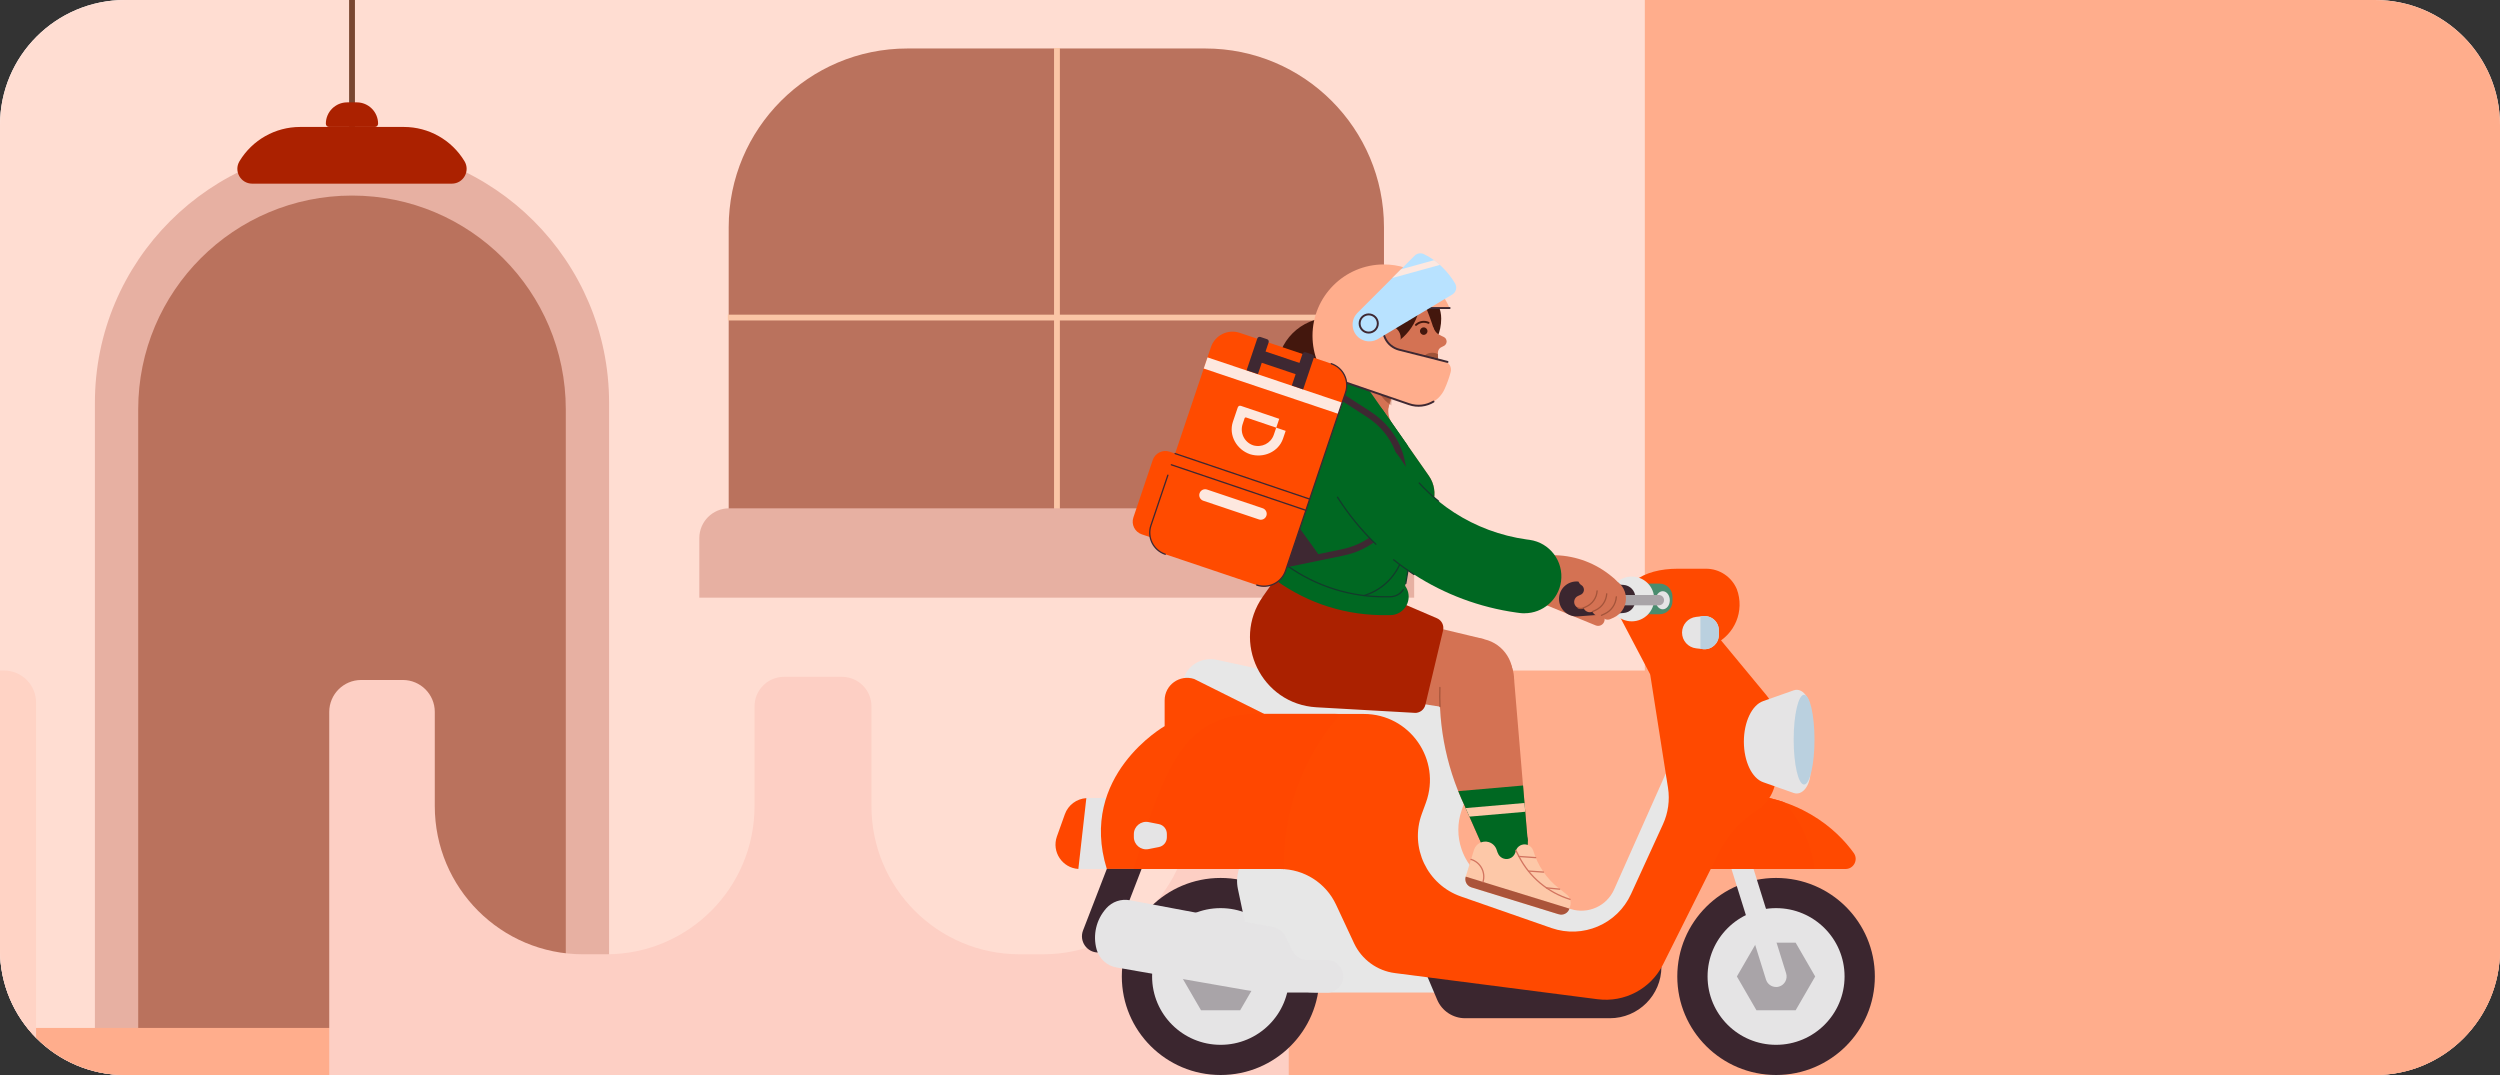 <svg width="800" height="344" viewBox="0 0 800 344" fill="none" xmlns="http://www.w3.org/2000/svg">
<rect x="0" y="0" width="800" height="344" fill="#333333" stroke="none"/>
<g clip-path="url(#clip0_363_2023)">
<path d="M0 40C0 17.909 17.909 0 40 0H760C782.091 0 800 17.909 800 40V304C800 326.091 782.091 344 760 344H40C17.909 344 0 326.091 0 304V40Z" fill="white"/>
<path d="M869.368 -300.134H87.798V367.069H869.368V-300.134Z" fill="#FFAD8C"/>
<path d="M526.251 -300.134H87.798V367.069H526.251V-300.134Z" fill="#FDE8E0"/>
<path d="M526.236 -48.496H-7.523V367.069H526.236V-48.496Z" fill="#FFDDD2"/>
<path d="M112.646 46.626C158.056 46.626 194.908 83.493 194.908 128.888V367.069H30.369V128.888C30.369 83.478 67.236 46.626 112.631 46.626H112.646Z" fill="#E7B0A2"/>
<path d="M112.646 62.58C150.401 62.58 181.052 93.231 181.052 130.985V367.069H44.225V130.985C44.225 93.231 74.876 62.58 112.631 62.58H112.646Z" fill="#BA725D"/>
<path d="M531.242 328.946H-21.578V367.069H531.242V328.946Z" fill="#FFAD8C"/>
<path d="M112.646 -41.836V40.625" stroke="#794731" stroke-width="1.87" stroke-miterlimit="10"/>
<path d="M144.583 58.767H80.694C77.004 58.767 74.738 54.741 76.637 51.587C80.74 44.789 88.089 40.625 96.035 40.625H129.242C137.188 40.625 144.537 44.789 148.64 51.587C150.539 54.741 148.273 58.767 144.583 58.767Z" fill="#AB2100"/>
<path d="M111.13 32.755H114.147C117.928 32.755 120.99 35.817 120.99 39.599C120.99 40.165 120.531 40.625 119.964 40.625H105.297C104.731 40.625 104.271 40.165 104.271 39.599C104.271 35.817 107.334 32.755 111.115 32.755H111.13Z" fill="#AB2100"/>
<path d="M1.249 214.564H-16.281C-21.976 214.564 -26.584 219.142 -26.584 224.791V367.069H11.538V224.791C11.538 219.142 6.93 214.564 1.234 214.564H1.249Z" fill="#FFD3C5"/>
<path d="M290.367 15.516H385.688C417.258 15.516 442.872 41.145 442.872 72.7V187.082H233.183V72.7C233.183 41.13 258.813 15.516 290.367 15.516Z" fill="#BA725D"/>
<path d="M338.227 15.363V177.391" stroke="#FBC6A6" stroke-width="1.87" stroke-miterlimit="10"/>
<path d="M442.596 101.621H232.908" stroke="#FBC6A6" stroke-width="1.87" stroke-miterlimit="10"/>
<path d="M233.306 162.662H442.995C448.261 162.662 452.533 166.934 452.533 172.201V191.262H223.783V172.201C223.783 166.934 228.055 162.662 233.321 162.662H233.306Z" fill="#E7B0A2"/>
<path d="M869.613 214.564H412.099V367.069H869.613V214.564Z" fill="#FFAD8C"/>
<path d="M381.187 227.853V257.968C381.187 284.149 359.967 305.369 333.787 305.369H326.269C300.089 305.369 278.869 284.149 278.869 257.968V226.031C278.869 220.81 274.643 216.585 269.422 216.585H250.897C245.676 216.585 241.451 220.81 241.451 226.031V257.968C241.451 284.149 220.231 305.369 194.05 305.369H186.533C160.353 305.369 139.133 284.149 139.133 257.968V227.823C139.133 222.173 134.555 217.595 128.905 217.595H115.586C109.936 217.595 105.358 222.173 105.358 227.823V367.084H412.404V214.579H394.507C387.173 214.579 381.218 220.52 381.218 227.868L381.187 227.853Z" fill="#FDCFC4"/>
<path d="M494.366 193.459C494.366 193.459 506.014 198.248 510.608 200.124C511.627 200.545 512.808 200.092 513.277 199.089C513.778 198.037 513.325 196.792 512.29 196.306L506.596 193.621L513.649 193.524C515.234 193.508 516.69 192.699 517.548 191.356C518.826 189.367 518.437 186.746 516.642 185.209L515.978 184.659C510.867 180.324 504.428 177.849 497.731 177.671C494.043 177.574 490.743 179.936 489.659 183.446C488.413 187.506 490.452 191.842 494.383 193.459H494.366Z" fill="#D47253"/>
<path d="M390.592 344C408.049 344 422.201 329.884 422.201 312.472C422.201 295.059 408.049 280.943 390.592 280.943C373.135 280.943 358.983 295.059 358.983 312.472C358.983 329.884 373.135 344 390.592 344Z" fill="#3B262F"/>
<path d="M568.342 344C585.8 344 599.952 329.884 599.952 312.472C599.952 295.059 585.8 280.943 568.342 280.943C550.885 280.943 536.733 295.059 536.733 312.472C536.733 329.884 550.885 344 568.342 344Z" fill="#3B262F"/>
<path d="M568.342 334.342C580.448 334.342 590.262 324.551 590.262 312.472C590.262 300.393 580.448 290.601 568.342 290.601C556.237 290.601 546.423 300.393 546.423 312.472C546.423 324.551 556.237 334.342 568.342 334.342Z" fill="#E5E4E5"/>
<path d="M574.603 301.649H562.066L555.805 312.472L562.066 323.294H574.603L580.863 312.472L574.603 301.649Z" fill="#A9A4A8"/>
<path d="M568.342 315.836C566.903 315.836 565.576 314.914 565.123 313.475L530.65 203.052C530.1 201.273 531.087 199.38 532.867 198.83C534.646 198.28 536.539 199.267 537.089 201.046L571.561 311.469C572.111 313.248 571.125 315.141 569.345 315.691C569.006 315.788 568.666 315.852 568.342 315.852V315.836Z" fill="#E5E4E5"/>
<path d="M540.324 278.08H590.569C593.206 278.08 594.742 275.103 593.206 272.968C587.835 265.43 575.298 253.928 553.314 253.928L540.324 278.08Z" fill="#FF4900"/>
<path d="M562.001 255.06C558.507 257.244 554.155 260.997 550.597 267.355L545.21 278.064H580.653C580.2 274.23 579.1 270.25 577.288 266.368C575.573 262.696 573.406 259.444 570.931 256.71C568.375 255.837 565.592 255.125 562.616 254.64C562.422 254.785 562.211 254.915 562.001 255.044V255.06Z" fill="#FF4700"/>
<path d="M348.112 255.368H358.983V278.08H345.572C340.169 278.08 336.4 272.741 338.212 267.662L340.752 260.56C341.868 257.454 344.812 255.384 348.112 255.384V255.368Z" fill="#E5E4E5"/>
<path d="M533.061 247.49L516.512 284.648C514.15 289.937 508.181 292.639 502.633 290.892L480.115 283.839C474.275 282.011 469.664 277.514 467.691 271.722C466.332 267.727 466.316 263.391 467.691 259.396L472.641 244.74C478.044 228.757 466.914 211.771 450.074 210.768C449.929 210.768 449.783 210.768 449.638 210.752C448.926 210.72 448.214 210.768 447.502 210.914L430.436 214.182C420.956 215.994 411.218 215.88 401.803 213.826L389.379 211.14C385.351 210.267 381.129 212.127 379.301 215.832C378.703 217.045 378.379 218.404 378.379 219.827V259.994L472.625 292.704L475.148 309.366L517.758 312.472L538.917 273.599L533.077 247.49H533.061Z" fill="#E7E7E7"/>
<path d="M404.44 228.401L382.132 217.271C377.473 215.751 372.685 219.213 372.685 224.098V232.364C372.685 232.364 344.925 248.137 354.178 278.064H404.456V228.385L404.44 228.401Z" fill="#FF4900"/>
<path d="M390.592 334.342C402.698 334.342 412.512 324.551 412.512 312.472C412.512 300.393 402.698 290.601 390.592 290.601C378.487 290.601 368.673 300.393 368.673 312.472C368.673 324.551 378.487 334.342 390.592 334.342Z" fill="#E5E4E5"/>
<path d="M396.853 301.649H384.332L378.055 312.472L384.332 323.294H396.853L403.129 312.472L396.853 301.649Z" fill="#A9A4A8"/>
<path d="M399.522 273.13C396.546 276.074 395.268 280.345 396.125 284.453L399.458 300.226C401.593 310.352 410.555 317.6 420.94 317.6H459.214V301.649L425.098 269.555H408.209C404.958 269.555 401.836 270.833 399.522 273.13Z" fill="#E7E7E7"/>
<path d="M555.789 188.542C558.361 195.465 555.142 203.198 548.396 206.255L528.094 215.864L518.631 197.876C517.32 186.956 525.862 181.99 536.894 181.99H545.921C550.224 181.99 554.106 184.562 555.789 188.542Z" fill="#FF4900"/>
<path d="M515.137 325.834H468.839C464.94 325.834 461.414 323.504 459.893 319.913L455.428 309.349H531.653C531.653 318.457 524.26 325.834 515.137 325.834Z" fill="#3B262F"/>
<path d="M517.596 186.746H531.006C533.32 186.746 535.196 188.623 535.196 190.936V192.375C535.196 194.689 533.32 196.565 531.006 196.565H517.596V186.746Z" fill="#4A8C6E"/>
<path d="M402.498 228.401C382.1 228.401 375.596 241.035 368.463 260.107L362.833 278.08H409.6C417.284 278.08 424.272 282.528 427.524 289.468L433.299 301.843C435.742 307.052 440.675 310.66 446.386 311.388L511.222 319.751C519.861 320.867 528.256 316.419 532.155 308.654L550.596 271.771C554.155 265.413 558.491 261.644 562.001 259.477C565.948 257.018 568.342 252.682 568.342 248.023V231.054C568.342 227.916 567.242 224.858 565.236 222.448L550.435 204.557L527.9 214.78L533.756 252.051C534.387 256.047 533.821 260.124 532.139 263.796L521.915 286.12C517.499 295.761 506.482 300.452 496.469 296.974L467.513 286.88C456.69 283.111 451.045 271.205 454.976 260.447L456.286 256.872C461.317 243.073 451.109 228.466 436.421 228.466H402.498V228.401Z" fill="#FF4900"/>
<path d="M356.249 301.488L365.308 278.064H354.178L346.575 297.735C345.265 301.132 347.772 304.804 351.412 304.804C353.564 304.804 355.489 303.477 356.249 301.488Z" fill="#3B262F"/>
<path d="M428.931 228.531C428.171 228.466 427.394 228.433 426.618 228.433H402.514C382.035 228.433 375.516 241.116 368.365 260.253L362.72 278.064H409.665C410.069 278.064 410.473 278.064 410.878 278.096C410.571 265.721 413.304 246.568 428.947 228.514L428.931 228.531Z" fill="#FF4700"/>
<path d="M424.628 317.6H407.546C404.601 317.6 401.673 317.341 398.778 316.839L357.301 309.592C354.227 309.058 351.736 306.794 350.911 303.801C349.649 299.223 350.781 294.305 353.936 290.746L354.001 290.665C355.877 288.53 358.757 287.559 361.555 288.077L407.416 296.667C409.131 296.99 410.603 298.107 411.363 299.676L413.499 304.108C414.421 306.001 416.346 307.214 418.449 307.214H424.644C427.524 307.214 429.853 309.544 429.853 312.423C429.853 315.303 427.524 317.632 424.644 317.632L424.628 317.6Z" fill="#E5E4E5"/>
<path d="M370.824 271.059L367.54 271.706C365.098 272.191 362.833 270.331 362.833 267.856V266.918C362.833 264.443 365.114 262.583 367.54 263.068L370.824 263.715C372.313 264.006 373.396 265.316 373.396 266.837V267.937C373.396 269.458 372.329 270.768 370.824 271.059Z" fill="#E5E4E5"/>
<path d="M544.918 207.711L542.75 207.468C540.194 207.177 538.253 205.01 538.253 202.437C538.253 199.865 540.178 197.698 542.75 197.406L544.918 197.164C547.636 196.856 550.03 198.976 550.03 201.709V203.182C550.03 205.915 547.636 208.035 544.918 207.727V207.711Z" fill="#E5E4E5"/>
<path d="M522.158 198.83C526.125 198.83 529.34 195.622 529.34 191.664C529.34 187.706 526.125 184.497 522.158 184.497C518.191 184.497 514.975 187.706 514.975 191.664C514.975 195.622 518.191 198.83 522.158 198.83Z" fill="#E7E7E7"/>
<path d="M519.553 196.161L504.913 197.245C501.662 197.487 498.879 194.915 498.879 191.664C498.879 188.412 501.662 185.84 504.913 186.083L519.553 187.167C521.672 187.328 523.306 189.075 523.306 191.195V192.133C523.306 194.252 521.672 196.015 519.553 196.161Z" fill="#3B262F"/>
<path d="M532.074 194.98C533.325 194.98 534.339 193.684 534.339 192.084C534.339 190.485 533.325 189.189 532.074 189.189C530.823 189.189 529.809 190.485 529.809 192.084C529.809 193.684 530.823 194.98 532.074 194.98Z" fill="#E5E4E5"/>
<path d="M530.845 190.402H514.425C513.514 190.402 512.775 191.141 512.775 192.052C512.775 192.963 513.514 193.702 514.425 193.702H530.845C531.756 193.702 532.495 192.963 532.495 192.052C532.495 191.141 531.756 190.402 530.845 190.402Z" fill="#A9A4A8"/>
<path d="M347.627 255.4C344.521 255.594 341.803 257.616 340.752 260.56L338.212 267.662C336.465 272.58 339.943 277.74 345.071 278.064L347.627 255.4Z" fill="#FF4700"/>
<path d="M544.918 197.164L544.142 197.261V207.63L544.918 207.727C547.636 208.035 550.03 205.915 550.03 203.182V201.709C550.03 198.976 547.636 196.856 544.918 197.164Z" fill="#BAD0DF"/>
<path d="M579.342 247.004C579.342 251.437 576.721 254.721 573.971 253.75L564.201 250.304C560.609 249.043 558.037 243.623 558.037 237.331C558.037 231.038 560.609 225.619 564.201 224.357L573.971 220.911C576.721 219.941 579.342 223.224 579.342 227.657V246.988V247.004Z" fill="#E5E4E5"/>
<path d="M577.304 251.049C579.145 251.049 580.636 244.617 580.636 236.684C580.636 228.75 579.145 222.319 577.304 222.319C575.464 222.319 573.972 228.75 573.972 236.684C573.972 244.617 575.464 251.049 577.304 251.049Z" fill="#BAD0DF"/>
<path d="M474.97 204.524L457.014 200.221C447.987 198.054 433.283 196.63 422.881 195.837C416.233 195.32 410.425 200.318 409.956 206.983C409.503 213.227 413.919 218.776 420.099 219.747L469.697 227.528L474.954 204.54L474.97 204.524Z" fill="#D47253"/>
<path d="M474.968 204.567C468.619 203.113 462.294 207.081 460.84 213.43C459.386 219.778 463.354 226.104 469.702 227.558C476.051 229.012 482.376 225.044 483.83 218.695C485.284 212.347 481.317 206.021 474.968 204.567Z" fill="#D47253"/>
<path d="M488.436 267.081C487.034 263.39 482.905 261.533 479.213 262.935C475.521 264.336 473.665 268.465 475.066 272.157C476.468 275.849 480.597 277.705 484.289 276.304C487.981 274.902 489.837 270.773 488.436 267.081Z" fill="#D47253"/>
<path d="M483.743 213.264C481.431 207.175 474.621 204.113 468.532 206.425C462.443 208.737 459.381 215.547 461.693 221.636C464.005 227.725 470.815 230.787 476.904 228.475C482.993 226.163 486.055 219.353 483.743 213.264Z" fill="#D47253"/>
<path d="M484.433 216.446L488.866 269.215L475.245 272.725L468.58 257.665C462.433 244.626 459.812 230.18 460.993 215.815L484.417 216.446H484.433Z" fill="#D47253"/>
<path d="M488.436 267.081C487.034 263.39 482.905 261.533 479.214 262.935C475.522 264.336 473.665 268.465 475.067 272.157C476.469 275.849 480.598 277.706 484.289 276.304C487.981 274.902 489.838 270.773 488.436 267.081Z" fill="#006822"/>
<path d="M466.639 253.151C467.254 254.672 467.901 256.177 468.597 257.665L475.261 272.725L488.882 269.215L487.378 251.356L466.639 253.168V253.151Z" fill="#006822"/>
<path d="M488.074 259.768L487.831 256.953L469.001 258.587L470.214 261.321L488.074 259.768Z" fill="#FDC8A8"/>
<path d="M479.241 272.871L478.918 271.916C478.529 270.752 477.607 269.846 476.426 269.474C474.42 268.859 472.285 269.975 471.67 271.997L469.034 280.522C468.581 281.962 469.406 283.499 470.845 283.952L498.022 292.331C499.899 292.914 501.872 291.862 502.455 289.986C502.891 288.595 502.406 287.074 501.258 286.168L498.783 284.211C494.916 281.169 492.085 276.996 490.662 272.288C490.387 271.35 489.659 270.622 488.721 270.331C487.168 269.862 485.534 270.719 485.065 272.272L484.903 272.806C484.612 273.744 483.884 274.472 482.946 274.764C481.409 275.233 479.775 274.391 479.273 272.871H479.241Z" fill="#FDC8A8"/>
<path d="M469.034 280.522C468.581 281.978 469.406 283.499 470.845 283.952L498.799 292.574C500.238 293.027 501.775 292.202 502.228 290.762L469.05 280.522H469.034Z" fill="#AB543A"/>
<path d="M474.55 282.221C475.488 279.18 473.789 275.944 470.732 275.006" stroke="#D2745F" stroke-width="0.42" stroke-linecap="round" stroke-linejoin="round"/>
<path d="M485.081 272.143L486.067 274.068C489.432 280.652 495.32 285.602 502.406 287.786" stroke="#D2745F" stroke-width="0.42" stroke-linecap="round" stroke-linejoin="round"/>
<path d="M486.068 274.068L491.406 274.44" stroke="#D2745F" stroke-width="0.42" stroke-linecap="round" stroke-linejoin="round"/>
<path d="M489.174 278.743L493.913 279.067" stroke="#D2745F" stroke-width="0.42" stroke-linecap="round" stroke-linejoin="round"/>
<path d="M494.852 284.114L499.09 284.534" stroke="#D2745F" stroke-width="0.42" stroke-linecap="round" stroke-linejoin="round"/>
<path d="M460.767 219.989C460.702 222.027 460.718 224.082 460.799 226.12" stroke="#A4543A" stroke-width="0.4" stroke-linecap="round" stroke-linejoin="round"/>
<path d="M452.646 228.11L421.263 226.33C403.631 225.327 393.957 205.349 404.116 190.903L409.293 183.543H426.505L459.829 197.843C461.333 198.49 462.158 200.124 461.786 201.726L456.124 225.538C455.752 227.123 454.28 228.223 452.646 228.126V228.11Z" fill="#AB2100"/>
<path d="M451.19 178.593L453.115 167.059C458.826 164.519 460.815 157.401 457.224 152.273L445.528 135.547C444.267 133.735 443.911 131.421 444.574 129.318L446.434 123.414L431.633 118.787C430.29 123.107 428.446 127.248 426.165 131.146C422.024 138.232 418.853 145.851 416.912 153.826C416.507 155.46 416.151 157.11 415.844 158.776L414.275 167.059L451.174 178.609L451.19 178.593Z" fill="#D47253"/>
<path d="M442.187 111.141L442.171 111.136C438.087 109.857 433.74 112.132 432.462 116.216L428.62 128.489C427.342 132.573 429.616 136.921 433.701 138.199L433.716 138.204C437.8 139.482 442.147 137.207 443.425 133.123L447.267 120.85C448.545 116.766 446.271 112.419 442.187 111.141Z" fill="#D47253"/>
<mask id="mask0_363_2023" style="mask-type:luminance" maskUnits="userSpaceOnUse" x="428" y="110" width="20" height="29">
<path d="M442.187 111.141L442.171 111.136C438.087 109.857 433.74 112.132 432.462 116.216L428.62 128.489C427.342 132.573 429.616 136.921 433.701 138.199L433.716 138.204C437.8 139.482 442.147 137.207 443.425 133.123L447.267 120.85C448.545 116.766 446.271 112.419 442.187 111.141Z" fill="white"/>
</mask>
<g mask="url(#mask0_363_2023)">
<path d="M451.19 131.438C457.39 131.438 462.416 126.411 462.416 120.211C462.416 114.011 457.39 108.984 451.19 108.984C444.989 108.984 439.963 114.011 439.963 120.211C439.963 126.411 444.989 131.438 451.19 131.438Z" fill="#A4543A"/>
</g>
<path d="M425.21 194.187C419.306 192.343 413.709 189.561 408.548 185.905C405.895 184.012 405.264 180.34 407.157 177.671C409.05 175.018 412.722 174.387 415.391 176.28C423.706 182.184 433.493 185.225 443.684 185.064H444.784C448.036 184.999 450.721 187.603 450.77 190.855C450.818 194.106 448.214 196.792 444.962 196.84H443.862C437.456 196.954 431.18 196.048 425.194 194.171L425.21 194.187Z" fill="#006822"/>
<path d="M424.305 133.347C420.083 142.907 416.216 152.629 412.754 162.481L409.244 172.462C408.128 175.633 409.244 179.143 411.978 181.1C421.263 187.7 432.393 191.162 443.781 190.984H444.881C447.34 190.936 449.427 189.14 449.832 186.697L453.115 167.043C458.826 164.503 460.816 157.385 457.224 152.257L442.762 131.551C441.42 129.626 439.462 128.186 437.214 127.491C432.037 125.873 426.489 128.396 424.289 133.347H424.305Z" fill="#006822"/>
<path d="M408.904 176.069C409.195 178.043 410.279 179.871 411.994 181.084C421.28 187.684 432.409 191.146 443.798 190.968H444.898C446.645 190.92 448.181 190.03 449.087 188.639" stroke="#133B2B" stroke-width="0.42" stroke-linecap="round" stroke-linejoin="round"/>
<path d="M451.287 178.075L448.731 178.496C446.984 184.077 442.681 188.493 437.133 190.37L436.502 190.58" stroke="#133B2B" stroke-width="0.42" stroke-linecap="round" stroke-linejoin="round"/>
<path d="M449.848 186.697L453.132 167.043" stroke="#133B2B" stroke-width="0.42" stroke-linecap="round" stroke-linejoin="round"/>
<path d="M427.281 101.656H425.68C416.265 101.656 408.63 109.292 408.63 118.707V137.989C408.63 141.678 411.622 144.67 415.311 144.67C418.999 144.67 421.992 141.678 421.992 137.989V110.634C421.992 108.596 423.642 106.946 425.68 106.946H427.281C428.737 106.946 429.934 105.765 429.934 104.293C429.934 102.837 428.753 101.64 427.281 101.64V101.656Z" fill="#43170D"/>
<path d="M450.624 91.4C456.464 91.4 461.187 96.124 461.187 101.964C461.187 110.327 454.409 117.121 446.03 117.121H440.061V101.964C440.061 96.124 444.784 91.4 450.624 91.4Z" fill="#43170D"/>
<path d="M444.202 112.236H444.218C446.443 112.236 448.246 110.432 448.246 108.208V108.192C448.246 105.967 446.443 104.164 444.218 104.164H444.202C441.977 104.164 440.174 105.967 440.174 108.192V108.208C440.174 110.432 441.977 112.236 444.202 112.236Z" fill="#D47253"/>
<path d="M444.25 105.701C442.875 105.701 441.759 106.817 441.759 108.192" stroke="#F12121" stroke-width="0.42" stroke-linecap="round" stroke-linejoin="round"/>
<path d="M459.829 120.049C460.379 118.48 460.201 116.62 460.185 114.986C460.169 113.077 460.055 111.184 459.748 109.292C459.311 106.574 458.438 104.002 457.499 101.43C456.642 99.084 455.704 96.706 453.989 94.862C452.42 93.164 450.155 92.112 447.939 91.627C446.37 91.271 444.736 91.19 443.134 91.368C441.484 91.546 439.705 91.966 438.233 92.775C433.801 95.202 431.196 99.634 431.148 104.083C431.148 104.309 431.148 104.536 431.148 104.762C431.148 105.28 431.148 106.768 431.131 109.518C431.374 114.339 433.946 118.335 438.104 120.648C440.724 122.104 443.749 122.88 446.71 123.204C450.98 123.673 457.952 125.485 459.829 120.049Z" fill="#D47253"/>
<path d="M462.902 109.146C462.87 108.742 462.692 108.353 462.385 108.078C462.094 107.82 461.705 107.69 461.349 107.528C460.055 106.93 459.295 106.412 458.567 104.584C458.454 104.52 458.114 104.584 458.049 104.698C457.985 104.811 457.985 104.956 457.985 105.086C457.985 106.752 457.985 108.418 457.985 110.084C457.985 110.473 457.985 110.861 458.066 111.249C458.13 111.54 458.243 111.815 458.438 112.042C458.486 112.09 458.535 112.155 458.583 112.204C458.632 112.252 458.68 112.301 458.729 112.349C458.842 112.446 458.971 112.527 459.101 112.608C459.36 112.754 459.667 112.834 459.958 112.851C460.007 112.851 460.088 112.851 460.136 112.851C460.136 112.204 460.46 111.589 460.993 111.233C461.414 110.958 461.916 110.828 462.32 110.521C462.676 110.23 462.902 109.793 462.919 109.324C462.919 109.276 462.919 109.211 462.919 109.162L462.902 109.146Z" fill="#D47253"/>
<path d="M453.115 103.97L453.196 103.905C454.264 102.95 455.817 102.708 457.127 103.306" stroke="#43170D" stroke-width="0.63" stroke-linecap="round" stroke-linejoin="round"/>
<path d="M455.59 107.156C456.252 107.156 456.787 106.62 456.787 105.959C456.787 105.298 456.252 104.762 455.59 104.762C454.929 104.762 454.393 105.298 454.393 105.959C454.393 106.62 454.929 107.156 455.59 107.156Z" fill="#43170D"/>
<path d="M430.743 93.713C435.774 88.925 443.135 87.534 449.557 90.155L454.216 92.047L454.313 92.662C455.542 100.346 451.401 107.901 444.251 110.99C442.002 116.636 436.955 120.713 430.954 121.715L430.565 121.78L426.796 113.012C423.933 106.38 425.518 98.68 430.743 93.697V93.713Z" fill="#43170D"/>
<path d="M444.202 112.236H444.218C446.443 112.236 448.246 110.432 448.246 108.208V108.192C448.246 105.967 446.443 104.164 444.218 104.164H444.202C441.977 104.164 440.174 105.967 440.174 108.192V108.208C440.174 110.432 441.977 112.236 444.202 112.236Z" fill="#D47253"/>
<path d="M444.25 105.701C442.875 105.701 441.759 106.817 441.759 108.192" stroke="#A4543A" stroke-width="0.42" stroke-linecap="round" stroke-linejoin="round"/>
<path d="M446.373 113.002L444.977 111.607C444.579 111.209 443.934 111.209 443.536 111.607L442.14 113.002C441.742 113.4 441.742 114.046 442.14 114.444L443.536 115.839C443.934 116.237 444.579 116.237 444.977 115.839L446.373 114.444C446.771 114.046 446.771 113.4 446.373 113.002Z" fill="#FBFBFB"/>
<path d="M460.12 113.336C459.651 113.061 459.02 112.883 458.325 112.883C456.901 112.883 455.736 113.595 455.736 114.484C455.736 115.374 456.885 116.086 458.325 116.086C459.053 116.086 459.716 115.892 460.185 115.601C460.185 115.487 460.185 115.374 460.185 115.261C460.185 114.614 460.153 113.983 460.12 113.336Z" fill="#A05339"/>
<path d="M455.251 113.821C456.302 114.339 457.467 114.598 458.632 114.598" stroke="#43170D" stroke-width="0.42" stroke-linecap="round" stroke-linejoin="round"/>
<path d="M450.478 142.567L438.734 125.76C437.456 123.932 435.612 122.573 433.476 121.91C428.154 120.243 422.492 123.204 420.826 128.526L418.173 136.986C414.42 148.957 428.09 158.793 438.249 151.432L450.478 142.583V142.567Z" fill="#006822"/>
<path d="M513.648 198.118C513.179 197.924 512.775 197.552 512.532 197.05C512.047 195.999 512.516 194.737 513.568 194.268L514.619 193.799C515.476 193.411 516.026 192.618 516.075 191.68C516.14 190.742 515.687 189.884 514.894 189.399C513.907 188.784 513.6 187.49 514.215 186.503C514.829 185.516 516.14 185.209 517.126 185.824C519.229 187.134 520.443 189.48 520.297 191.955C520.135 194.43 518.631 196.598 516.382 197.633L515.331 198.102C514.781 198.361 514.166 198.345 513.648 198.134V198.118Z" fill="#D47253"/>
<path d="M510.769 196.921C510.3 196.727 509.896 196.355 509.653 195.853C509.168 194.802 509.637 193.54 510.688 193.071L511.675 192.618C512.452 192.262 512.937 191.55 512.986 190.709C513.034 189.868 512.646 189.108 511.918 188.655C510.931 188.04 510.624 186.746 511.238 185.759C511.853 184.772 513.163 184.465 514.15 185.08C516.189 186.341 517.353 188.59 517.191 190.984C517.046 193.362 515.59 195.465 513.422 196.452L512.435 196.905C511.885 197.164 511.271 197.148 510.753 196.937L510.769 196.921Z" fill="#D47253"/>
<path d="M507.906 195.74C507.437 195.546 507.032 195.174 506.79 194.673C506.304 193.621 506.773 192.359 507.825 191.89L508.747 191.47C509.734 191.017 509.896 190.143 509.912 189.787C509.928 189.431 509.896 188.525 508.973 187.959C507.987 187.344 507.679 186.05 508.294 185.064C508.909 184.077 510.203 183.769 511.206 184.384C513.163 185.597 514.279 187.765 514.134 190.046C513.988 192.327 512.597 194.349 510.51 195.303L509.588 195.724C509.038 195.983 508.423 195.967 507.906 195.756V195.74Z" fill="#D47253"/>
<path d="M505.043 194.559C504.573 194.365 504.169 193.993 503.926 193.492C503.441 192.44 503.91 191.178 504.962 190.709L505.835 190.305C506.693 189.917 506.838 189.14 506.854 188.833C506.87 188.525 506.838 187.733 506.029 187.231C505.043 186.617 504.735 185.322 505.35 184.336C505.965 183.349 507.259 183.042 508.262 183.656C510.138 184.821 511.206 186.908 511.076 189.092C510.931 191.292 509.604 193.217 507.598 194.123L506.725 194.527C506.175 194.786 505.56 194.77 505.043 194.559Z" fill="#D47253"/>
<path d="M517.223 190.984C517.078 193.362 515.622 195.465 513.454 196.452L512.468 196.905" stroke="#A4543A" stroke-width="0.42" stroke-linecap="round" stroke-linejoin="round"/>
<path d="M514.15 190.03C514.004 192.311 512.613 194.333 510.526 195.287L509.604 195.708" stroke="#A4543A" stroke-width="0.42" stroke-linecap="round" stroke-linejoin="round"/>
<path d="M511.077 189.092C510.931 191.292 509.605 193.217 507.599 194.122L506.725 194.527C506.175 194.786 505.56 194.77 505.043 194.559" stroke="#A4543A" stroke-width="0.42" stroke-linecap="round" stroke-linejoin="round"/>
<path d="M462.207 115.568L447.696 111.896C445.739 111.395 444.089 110.052 443.232 108.224C441.112 103.727 444.38 98.567 449.346 98.567H463.857C460.395 90.381 452.274 84.622 442.827 84.622C430.225 84.622 420.002 94.846 420.002 107.448C420.002 110.44 420.584 113.304 421.619 115.924C422.622 118.432 424.677 120.373 427.233 121.246L450.98 129.367C455.413 130.888 460.298 128.817 462.239 124.563C463.048 122.783 463.711 120.955 464.213 119.079C464.633 117.542 463.744 115.957 462.191 115.568H462.207Z" fill="#FFAD8C"/>
<path d="M421.652 115.924C422.655 118.432 424.709 120.373 427.265 121.246L450.899 129.335C453.584 130.257 456.432 129.885 458.713 128.51" stroke="#3E2832" stroke-width="0.63" stroke-linecap="round" stroke-linejoin="round"/>
<path d="M463.194 115.811L447.712 111.896C445.755 111.395 444.105 110.052 443.248 108.224C441.129 103.727 444.396 98.567 449.362 98.567H463.873" stroke="#3E2832" stroke-width="0.63" stroke-linecap="round" stroke-linejoin="round"/>
<path d="M452.694 81.807L434.399 100.103C431.584 102.918 432.716 107.723 436.502 108.968C437.974 109.453 439.591 109.276 440.934 108.483L464.746 94.231C465.959 93.503 466.348 91.95 465.636 90.721C463.436 86.935 459.731 83.215 455.606 81.306C454.619 80.853 453.455 81.047 452.694 81.807Z" fill="#B8E2FF"/>
<path d="M437.99 106.428C439.598 106.428 440.902 105.125 440.902 103.517C440.902 101.908 439.598 100.605 437.99 100.605C436.382 100.605 435.078 101.908 435.078 103.517C435.078 105.125 436.382 106.428 437.99 106.428Z" stroke="#3E2832" stroke-width="0.63" stroke-linecap="round" stroke-linejoin="round"/>
<path d="M445.561 88.958L460.751 84.768C460.152 84.234 459.537 83.733 458.906 83.263L448.327 86.175L445.561 88.941V88.958Z" fill="#FDE8E0"/>
<path d="M413.531 168.531L409.94 179.224C409.681 179.968 410.344 180.728 411.121 180.567L421.005 178.625C421.749 178.48 422.088 177.622 421.636 177.008L415.343 168.272C414.857 167.593 413.79 167.755 413.531 168.547V168.531Z" fill="#3E2832"/>
<path d="M427.848 126.018L437.926 132.522C456.222 144.314 450.996 172.349 429.692 176.765L411.622 180.502" stroke="#3E2832" stroke-width="2.08" stroke-linecap="round" stroke-linejoin="round"/>
<path d="M374.286 144.541L378.945 146.11C381.178 146.87 382.375 149.297 381.614 151.529L375.403 169.857C374.642 172.09 372.232 173.287 370 172.543L365.373 170.99C363.141 170.229 361.927 167.819 362.688 165.571L368.867 147.226C369.628 144.994 372.054 143.781 374.286 144.541Z" fill="#FF4B00"/>
<path d="M426.018 116.367L396.719 106.507C392.909 105.224 388.78 107.274 387.498 111.084L368.299 168.134C367.016 171.944 369.066 176.073 372.876 177.355L402.175 187.215C405.986 188.498 410.114 186.448 411.396 182.638L430.596 125.588C431.878 121.778 429.829 117.649 426.018 116.367Z" fill="#FF4B00"/>
<path d="M376.033 145.139L419.112 159.715" stroke="#3E2832" stroke-width="0.42" stroke-linecap="round" stroke-linejoin="round"/>
<path d="M417.899 163.306L374.836 148.731" stroke="#3E2832" stroke-width="0.42" stroke-linecap="round" stroke-linejoin="round"/>
<path d="M400.962 142.486C403.728 143.328 406.64 141.888 407.594 139.186L408.387 136.857L411.412 137.876L410.538 140.448C409.066 144.622 404.294 146.692 400.007 145.35C395.688 143.861 393.132 139.283 394.507 135.029L396.076 130.402C396.238 129.933 396.642 129.723 397.112 129.885L409.357 134.026L408.403 136.857L398.794 133.605C398.551 133.525 398.341 133.622 398.26 133.864L397.629 135.757C396.739 138.507 398.179 141.516 400.978 142.486H400.962Z" fill="#FDE8DF"/>
<path d="M428.284 132.441L385.189 117.93L386.402 114.355L429.497 128.849L428.284 132.441Z" fill="#FDE8DF"/>
<path d="M402.854 166.218L385.044 160.232C384.057 159.893 383.523 158.825 383.863 157.838C384.202 156.851 385.27 156.318 386.257 156.657L404.067 162.643C405.054 162.982 405.588 164.05 405.248 165.037C404.909 166.024 403.841 166.557 402.854 166.218Z" fill="#FDE8DF"/>
<path d="M426.003 116.377C429.821 117.655 431.859 121.796 430.581 125.598L411.38 182.637C410.102 186.455 405.96 188.493 402.159 187.215" stroke="#3E2832" stroke-width="0.42" stroke-linecap="round" stroke-linejoin="round"/>
<path d="M413.369 123.398L416.799 113.223C416.944 112.802 417.381 112.576 417.802 112.721L419.937 113.433C420.358 113.579 420.568 114.015 420.439 114.436L417.009 124.611L413.369 123.382V123.398Z" fill="#3E2832"/>
<path d="M405.965 109.548L402.544 119.713L398.91 118.49L402.331 108.325C402.47 107.911 402.921 107.687 403.335 107.826L405.466 108.544C405.88 108.683 406.104 109.134 405.965 109.548Z" fill="#3E2832"/>
<path d="M402.003 115.495L416.46 120.36L417.673 116.757L403.215 111.892L402.003 115.495Z" fill="#3E2832"/>
<path d="M372.879 177.363C369.061 176.085 367.023 171.944 368.301 168.143L373.72 152.063" stroke="#3E2832" stroke-width="0.42" stroke-linecap="round" stroke-linejoin="round"/>
<path d="M487.847 196.258C487.297 196.258 486.747 196.226 486.197 196.145L485.226 196.015C461.624 192.699 440.773 179.256 428.009 159.116C424.515 153.616 426.165 146.32 431.665 142.826C437.165 139.332 444.461 140.982 447.955 146.482C456.998 160.75 471.767 170.278 488.51 172.624L489.481 172.753C495.935 173.659 500.432 179.628 499.526 186.083C498.701 191.987 493.638 196.242 487.847 196.242V196.258Z" fill="#006822"/>
<path d="M440.287 174.16C435.66 169.696 431.535 164.665 428.009 159.116" stroke="#133B2B" stroke-width="0.42" stroke-linecap="round" stroke-linejoin="round"/>
<path d="M452.468 183.818C450.219 182.362 448.052 180.809 445.965 179.143" stroke="#133B2B" stroke-width="0.42" stroke-linecap="round" stroke-linejoin="round"/>
<path d="M454.151 154.57C456.076 156.673 458.146 158.615 460.346 160.394" stroke="#133B2B" stroke-width="0.42" stroke-linecap="round" stroke-linejoin="round"/>
</g>
<defs>
<clipPath id="clip0_363_2023">
<path d="M0 40C0 17.909 17.909 0 40 0H760C782.091 0 800 17.909 800 40V304C800 326.091 782.091 344 760 344H40C17.909 344 0 326.091 0 304V40Z" fill="white"/>
</clipPath>
</defs>
</svg>

